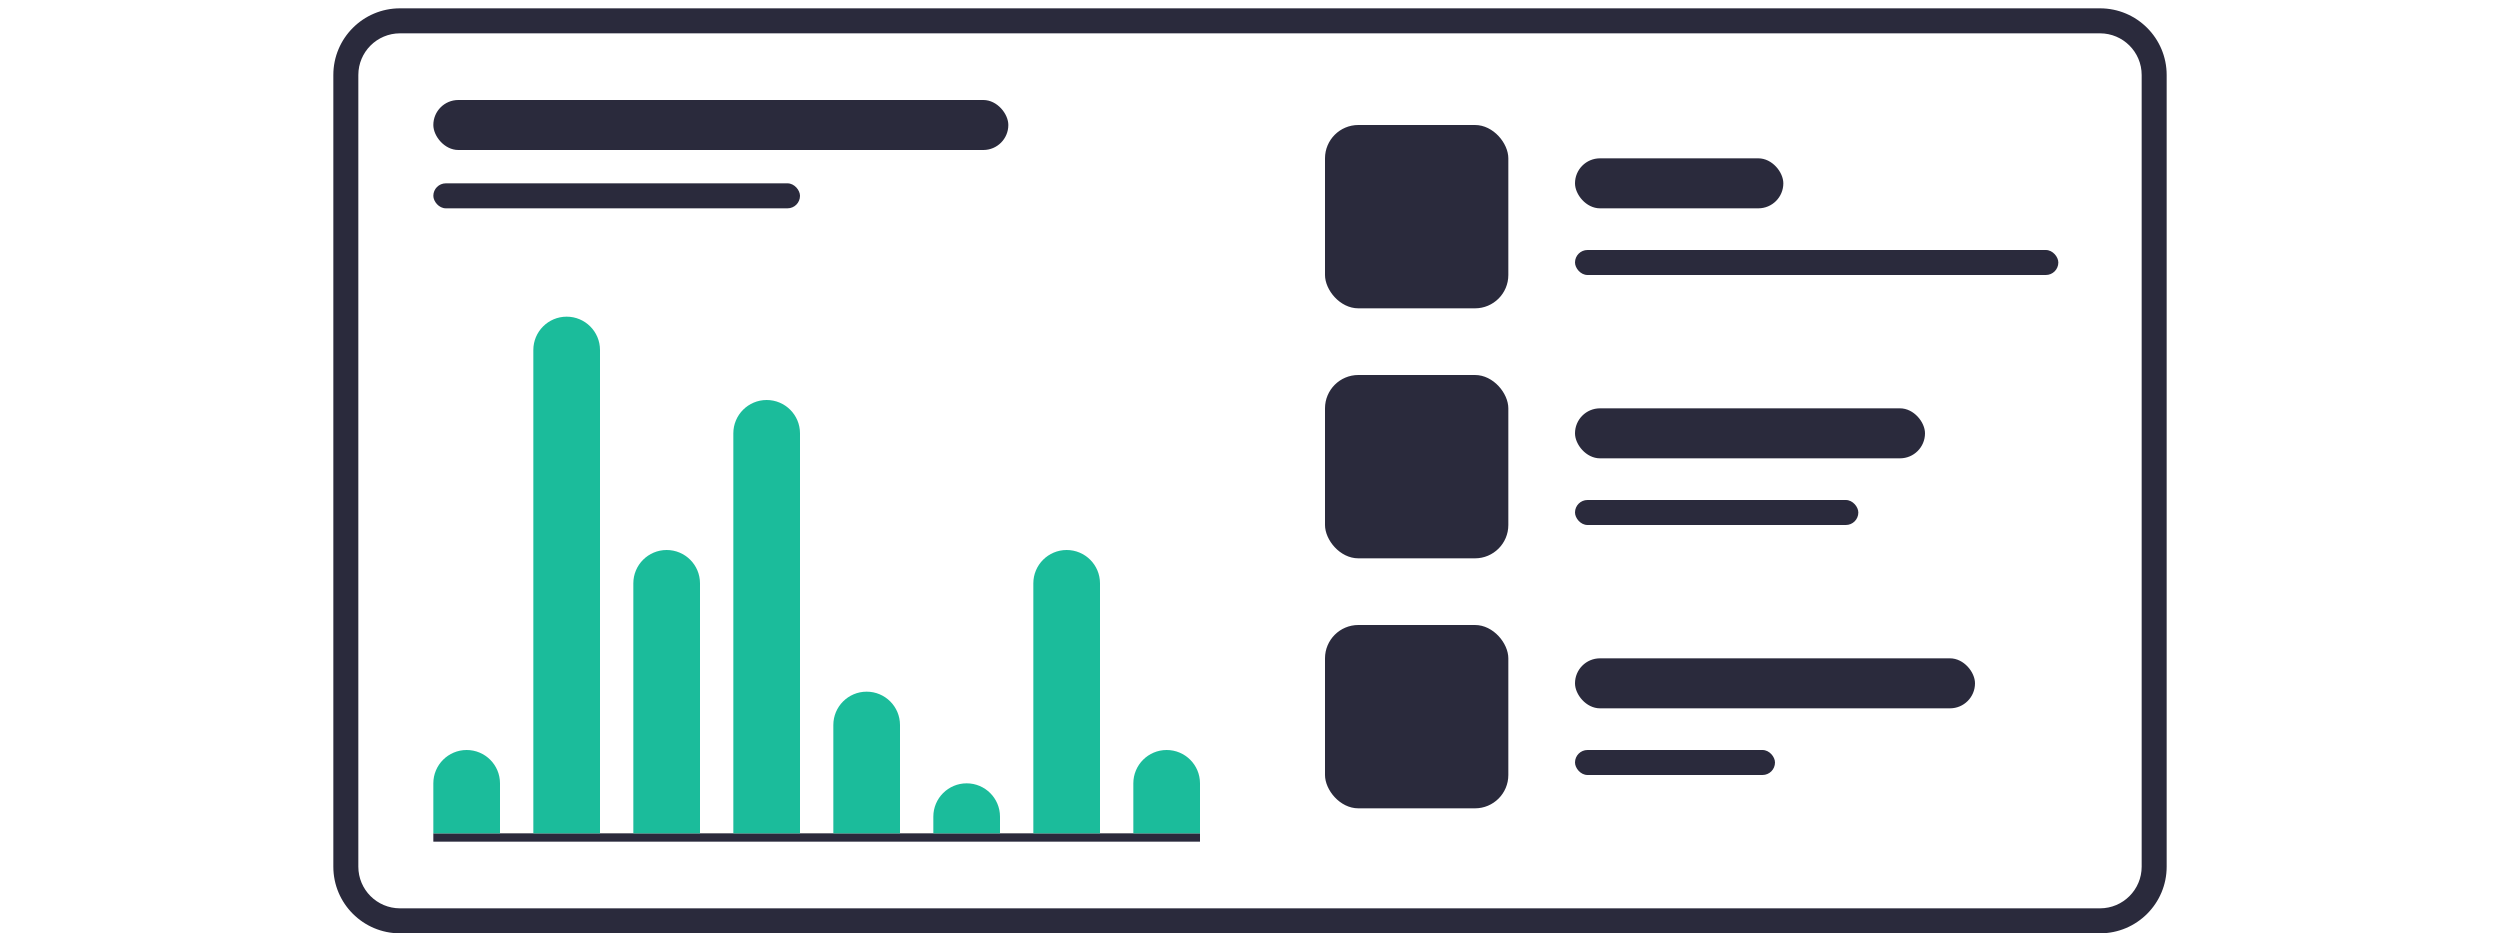 <?xml version="1.0" encoding="UTF-8"?> <svg xmlns="http://www.w3.org/2000/svg" width="300" height="112" viewBox="0 0 300 112" fill="none"><path fill-rule="evenodd" clip-rule="evenodd" d="M48 1H252C256.418 1 260 4.582 260 9V104C260 108.418 256.418 112 252 112H48C43.582 112 40 108.418 40 104V9C40 4.582 43.582 1 48 1ZM48 4C45.239 4 43 6.239 43 9V104C43 106.761 45.239 109 48 109H252C254.761 109 257 106.761 257 104V9C257 6.239 254.761 4 252 4H48Z" fill="#2A2A3C"></path><rect x="159" y="15" width="22" height="22" rx="4" fill="#2A2A3C"></rect><rect x="189" y="19" width="25" height="6" rx="3" fill="#2A2A3C"></rect><rect x="189" y="30" width="58" height="3" rx="1.5" fill="#2A2A3C"></rect><rect x="159" y="45" width="22" height="22" rx="4" fill="#2A2A3C"></rect><rect x="189" y="49" width="42" height="6" rx="3" fill="#2A2A3C"></rect><rect x="189" y="60" width="34" height="3" rx="1.5" fill="#2A2A3C"></rect><rect x="159" y="75" width="22" height="22" rx="4" fill="#2A2A3C"></rect><rect x="189" y="79" width="48" height="6" rx="3" fill="#2A2A3C"></rect><rect x="189" y="90" width="24" height="3" rx="1.5" fill="#2A2A3C"></rect><rect x="144" y="100" width="1" height="92" transform="rotate(90 144 100)" fill="#2A2A3C"></rect><path d="M56 90C58.209 90 60 91.791 60 94L60 100L52 100L52 94C52 91.791 53.791 90 56 90Z" fill="#1BBC9B"></path><path d="M140 90C142.209 90 144 91.791 144 94L144 100L136 100L136 94C136 91.791 137.791 90 140 90Z" fill="#1BBC9B"></path><path d="M68 38C70.209 38 72 39.791 72 42L72 100L64 100L64 42C64 39.791 65.791 38 68 38Z" fill="#1BBC9B"></path><path d="M80 66C82.209 66 84 67.791 84 70L84 100L76 100L76 70C76 67.791 77.791 66 80 66Z" fill="#1BBC9B"></path><path d="M128 66C130.209 66 132 67.791 132 70L132 100L124 100L124 70C124 67.791 125.791 66 128 66Z" fill="#1BBC9B"></path><path d="M92 48C94.209 48 96 49.791 96 52L96 100L88 100L88 52C88 49.791 89.791 48 92 48Z" fill="#1BBC9B"></path><path d="M104 83C106.209 83 108 84.791 108 87L108 100L100 100L100 87C100 84.791 101.791 83 104 83Z" fill="#1BBC9B"></path><path d="M116 94C118.209 94 120 95.791 120 98L120 100L112 100L112 98C112 95.791 113.791 94 116 94Z" fill="#1BBC9B"></path><rect x="52" y="12" width="69" height="6" rx="3" fill="#2A2A3C"></rect><rect x="52" y="22" width="44" height="3" rx="1.5" fill="#2A2A3C"></rect></svg> 
